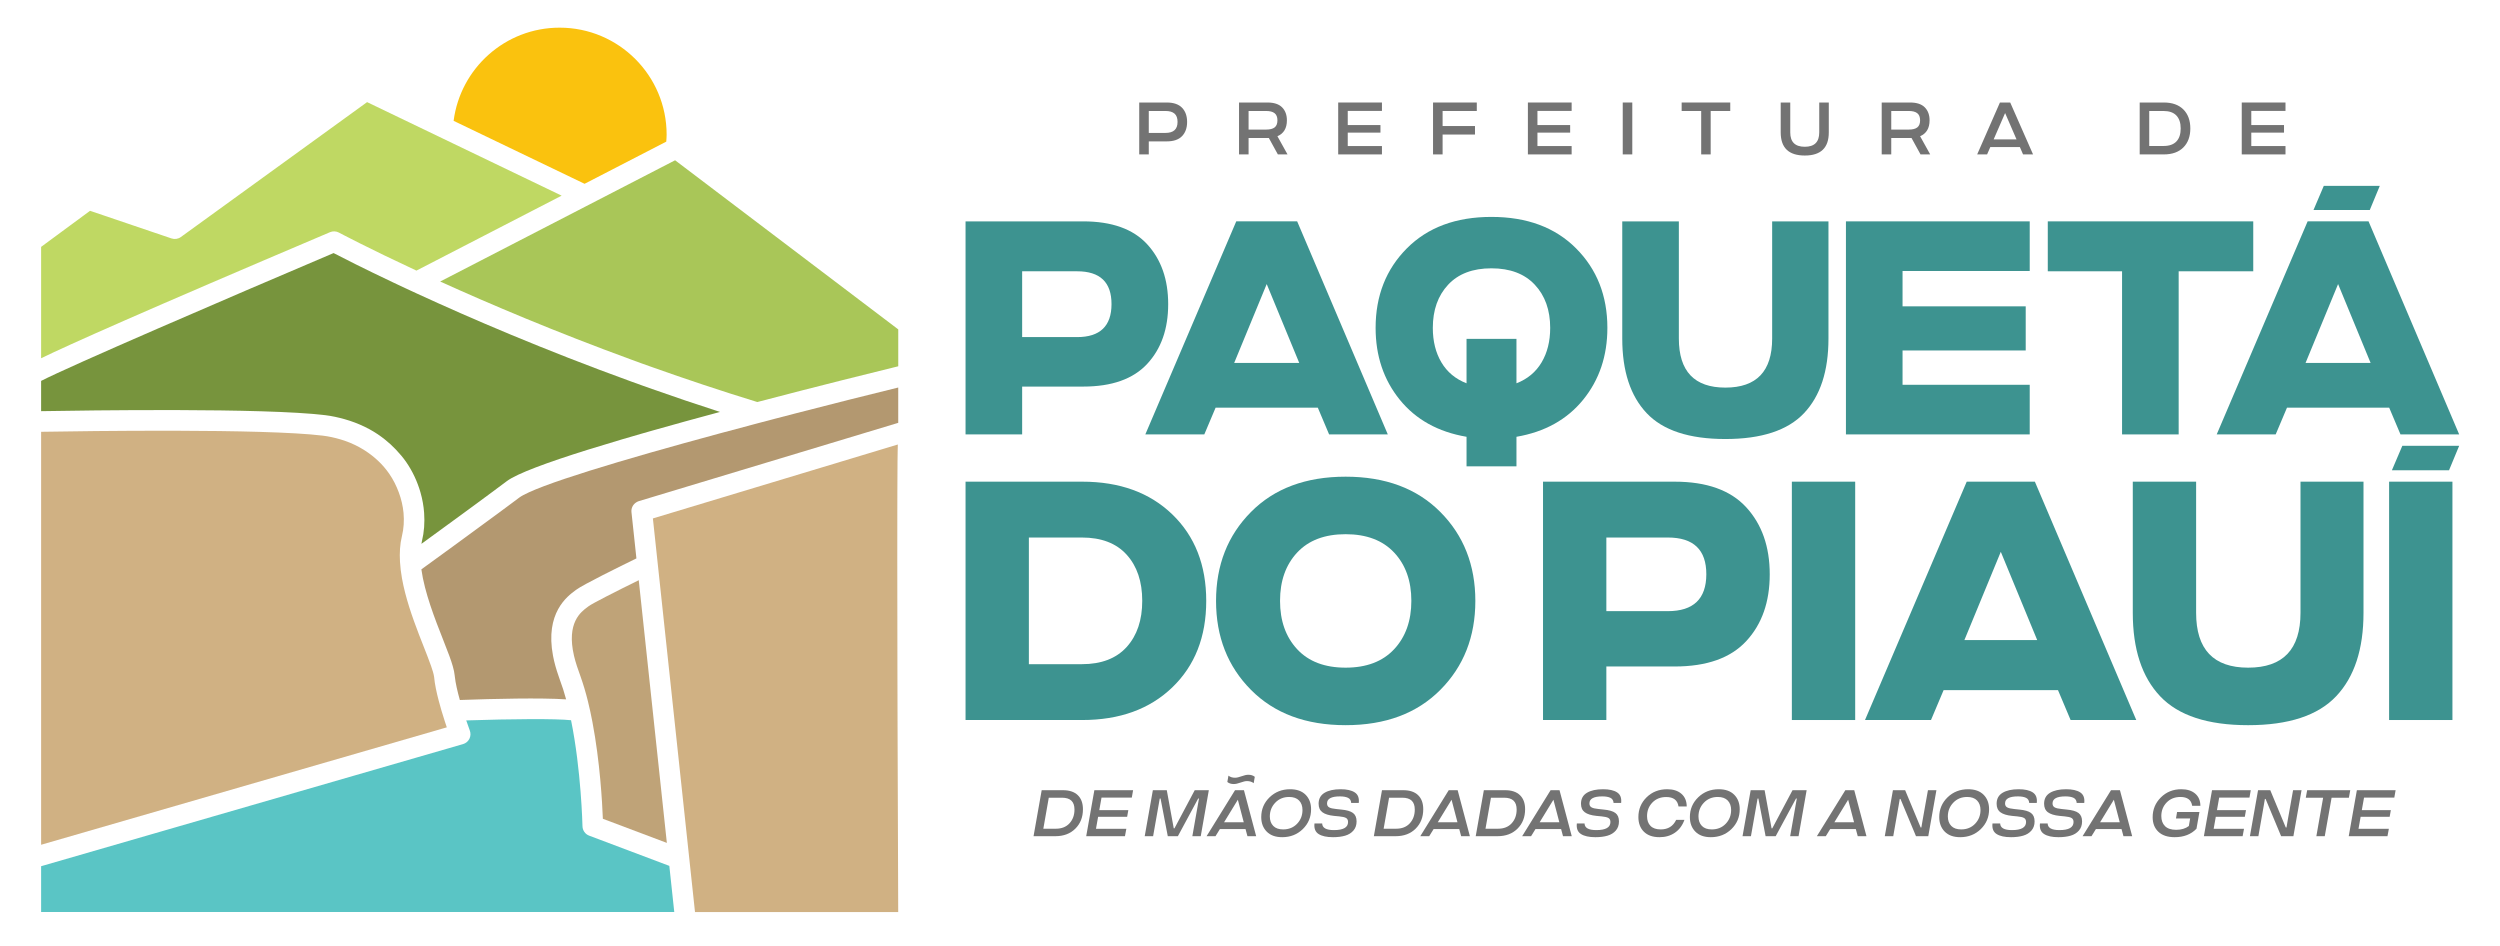 <?xml version="1.0" encoding="UTF-8"?>
<!DOCTYPE svg PUBLIC "-//W3C//DTD SVG 1.1//EN" "http://www.w3.org/Graphics/SVG/1.1/DTD/svg11.dtd">
<!-- Creator: CorelDRAW 2018 -->
<svg xmlns="http://www.w3.org/2000/svg" xml:space="preserve" width="236.5mm" height="89.5mm" version="1.1" style="shape-rendering:geometricPrecision; text-rendering:geometricPrecision; image-rendering:optimizeQuality; fill-rule:evenodd; clip-rule:evenodd"
viewBox="0 0 23650 8950"
 xmlns:xlink="http://www.w3.org/1999/xlink">
 <defs>
  <style type="text/css">
   <![CDATA[
    .fil1 {fill:#3D9390;fill-rule:nonzero}
    .fil6 {fill:#5AC5C5;fill-rule:nonzero}
    .fil0 {fill:#737373;fill-rule:nonzero}
    .fil5 {fill:#77943D;fill-rule:nonzero}
    .fil4 {fill:#A9C658;fill-rule:nonzero}
    .fil7 {fill:#B39870;fill-rule:nonzero}
    .fil8 {fill:#BFA378;fill-rule:nonzero}
    .fil3 {fill:#BFD863;fill-rule:nonzero}
    .fil9 {fill:#D0B183;fill-rule:nonzero}
    .fil2 {fill:#FAC20E;fill-rule:nonzero}
   ]]>
  </style>
 </defs>
 <g id="Layer_x0020_1">
  <g id="_790687680">
   <path class="fil0" d="M11025.95 1257.38c75.79,0 113.69,-34.62 113.69,-103.71 0,-36.13 -9.62,-62.4 -28.78,-79 -19.21,-16.48 -47.49,-24.78 -84.91,-24.78l-158.49 0 0 207.49 158.49 0zm11.3 -287.66c65.04,0 113.41,16.71 145.14,49.88 31.74,33.13 47.62,77.84 47.62,134.07 0,56.12 -15.88,100.82 -47.62,133.95 -31.73,33.3 -80.1,49.88 -145.14,49.88l-169.79 0 0 123.21 -90.41 0 0 -490.99 260.2 0z"/>
   <path class="fil0" d="M11811.6 1049.92l0 175.93 165.69 0c36.51,0 63.52,-6.9 80.95,-20.7 17.54,-13.77 26.22,-36.08 26.22,-66.98 0,-30.74 -8.9,-53.17 -26.72,-67.2 -17.77,-14.09 -44.6,-21.05 -80.45,-21.05l-165.69 0zm368.4 410.82l-91.42 0 -85.24 -155.16 -13.37 0 -178.37 0 0 155.16 -90.35 0 0 -490.99 268.72 0c62.53,0 108.85,15.37 139.02,46.05 30.13,30.66 45.15,71.54 45.15,122.37 0,74.93 -29.89,125.15 -89.68,150.65l95.54 171.92z"/>
   <polygon class="fil0" points="13073.19,1049.24 12749.67,1049.24 12749.67,1183.08 13059.16,1183.08 13059.16,1254.62 12749.67,1254.62 12749.67,1381.66 13073.19,1381.66 13073.19,1460.73 12659.32,1460.73 12659.32,969.74 13073.19,969.74 "/>
   <polygon class="fil0" points="13970.49,1049.92 13646.97,1049.92 13646.97,1192.33 13953.39,1192.33 13953.39,1272.79 13646.97,1272.79 13646.97,1460.74 13556.6,1460.74 13556.6,969.75 13970.49,969.75 "/>
   <polygon class="fil0" points="14867.72,1049.24 14544.2,1049.24 14544.2,1183.08 14853.69,1183.08 14853.69,1254.62 14544.2,1254.62 14544.2,1381.66 14867.72,1381.66 14867.72,1460.73 14453.84,1460.73 14453.84,969.74 14867.72,969.74 "/>
   <polygon class="fil0" points="15351.09,969.72 15441.45,969.72 15441.45,1460.69 15351.09,1460.69 "/>
   <polygon class="fil0" points="16368.23,969.74 16368.23,1049.91 16183,1049.91 16183,1460.73 16093.31,1460.73 16093.31,1049.91 15908.42,1049.91 15908.42,969.74 "/>
   <path class="fil0" d="M17073.43 1471.3c-152.04,0 -227.98,-72.88 -227.98,-218.73l0 -282.83 90.35 0 0 283.54c0,90.14 45.83,135.18 137.63,135.18 91.08,0 136.62,-45.04 136.62,-135.18l0 -283.54 90.36 0 0 282.83c0.23,145.85 -75.43,218.73 -226.98,218.73z"/>
   <path class="fil0" d="M17891.25 1049.92l0 175.93 165.69 0c36.52,0 63.52,-6.9 80.94,-20.7 17.55,-13.77 26.23,-36.08 26.23,-66.98 0,-30.74 -8.9,-53.17 -26.72,-67.2 -17.77,-14.09 -44.59,-21.05 -80.45,-21.05l-165.69 0zm368.4 410.82l-91.42 0 -85.23 -155.16 -13.37 0 -178.38 0 0 155.16 -90.35 0 0 -490.99 268.73 0c62.52,0 108.84,15.37 139.02,46.05 30.12,30.66 45.15,71.54 45.15,122.37 0,74.93 -29.89,125.15 -89.69,150.65l95.54 171.92z"/>
   <path class="fil0" d="M18859.79 1319.01l216.69 0 -108.18 -249.58 -108.51 249.58zm278.32 141.75l-30.13 -69.54 -279.69 0 -30.46 69.54 -93.81 0 215.34 -491.04 97.21 0 216.07 491.04 -94.53 0z"/>
   <path class="fil0" d="M20331.81 1380.98l135.62 0c53.9,0 94.25,-14.25 121.36,-42.81 27.07,-28.5 40.54,-69.42 40.54,-122.7 0,-53.28 -13.58,-94.2 -40.7,-122.77 -27.17,-28.5 -67.59,-42.75 -121.2,-42.75l-135.62 0 0 331.03zm-90.3 79.78l0 -491.04 228.65 0c79,0 140.46,21.94 184.39,65.59 43.87,43.76 65.92,103.78 65.92,179.98 0,75.72 -22.05,135.63 -65.92,179.55 -43.93,43.87 -105.39,65.92 -184.39,65.92l-228.65 0z"/>
   <polygon class="fil0" points="21620.78,1049.24 21297.2,1049.24 21297.2,1183.08 21606.75,1183.08 21606.75,1254.62 21297.2,1254.62 21297.2,1381.66 21620.78,1381.66 21620.78,1460.73 21206.9,1460.73 21206.9,969.74 21620.78,969.74 "/>
   <path class="fil1" d="M10189.57 3188.89c216.41,0 324.86,-103.65 325.37,-311.2 0.49,-207.55 -108.01,-311.32 -325.37,-311.32l-520.04 0 0 622.52 520.04 0zm57.64 -1094.75c270.73,0 472.43,72.15 604.99,216.41 132.61,144.31 198.86,333.37 198.86,567.14 0,233.76 -66.25,422.05 -198.86,564.92 -132.56,142.9 -334.26,214.39 -604.99,214.39l-577.68 0 0 452.51 -535.46 0 0 -2015.37 1113.14 0z"/>
   <path class="fil1" d="M11675.25 3433.55l615.63 0 -307.77 -746.36 -307.86 746.36zm898.11 675.98l-106.84 -252.93 -966.94 0 -106.82 252.93 -557.97 0 860.15 -2015.42 576.23 0 857.37 2015.42 -555.18 0z"/>
   <path class="fil1" d="M14345.72 3626.07c104,-40.35 183.16,-106.12 237.49,-197.47 54.34,-91.3 81.58,-200.25 81.58,-326.74 0,-168.69 -48.56,-304.75 -145.54,-408.31 -96.93,-103.56 -233.77,-155.27 -410.36,-155.27 -176.66,0 -313.17,51.71 -409.7,155.27 -96.54,103.56 -144.75,239.62 -144.75,408.31 0,126.49 27.16,235.44 81.5,326.74 54.33,91.35 133.55,157.12 237.55,197.47l0 -420.21 472.23 0 0 420.21zm860.08 -524.21c0,265.11 -76.38,491.59 -229.03,679.54 -152.77,187.85 -363.1,304.7 -631.05,350.63l0 279.65 -472.23 0 0 -279.65c-268.94,-45.93 -479.51,-162.78 -631.77,-350.63 -152.26,-187.95 -228.42,-414.43 -228.42,-679.54 0,-303.65 98.65,-554.51 295.84,-752.64 197.25,-198.16 463.87,-297.25 799.75,-297.25 335.87,0 602.66,99.09 800.41,297.25 197.7,198.13 296.5,448.99 296.5,752.64z"/>
   <path class="fil1" d="M17066.06 3908.59c-154.15,162.95 -402.19,244.51 -744.18,244.51 -342,0 -590.08,-81.56 -744.19,-244.51 -154.15,-163.06 -231.15,-398.28 -231.15,-705.54l0 -1108.89 535.41 0 0 1108.89c0,309.16 146.65,463.7 439.93,463.7 295.12,0 442.71,-154.54 442.71,-463.7l0 -1108.89 532.68 0 0 1108.89c0,307.26 -77.06,542.48 -231.21,705.54z"/>
   <polygon class="fil1" points="19201.15,2563.57 17998.04,2563.57 17998.04,2898 19163.23,2898 19163.23,3315.44 17998.04,3315.44 17998.04,3640.07 19201.15,3640.07 19201.15,4109.5 17462.58,4109.5 17462.58,2094.14 19201.15,2094.14 "/>
   <polygon class="fil1" points="21315.73,2094.13 21315.73,2566.35 20610.17,2566.35 20610.17,4109.55 20074.71,4109.55 20074.71,2566.35 19372,2566.35 19372,2094.13 "/>
   <path class="fil1" d="M21810.49 3433.55l615.58 0 -307.7 -746.36 -307.88 746.36zm898.11 675.98l-106.84 -252.93 -966.87 0 -106.94 252.93 -557.85 0 860.1 -2015.42 576.27 0 857.31 2015.42 -555.18 0z"/>
   <polygon class="fil1" points="21983.12,1758.12 21885.75,1986.45 22418.21,1986.45 22512.85,1758.12 "/>
   <path class="fil1" d="M9733.16 6283.1l501.63 0c184.43,0 325.68,-54.28 423.73,-162.73 98.03,-108.57 147.02,-253.98 147.02,-436.43 0,-182.32 -48.99,-327.79 -147.02,-436.24 -98.05,-108.45 -239.3,-162.74 -423.73,-162.74l-501.63 0 0 1198.14zm-599.09 528.28l0 -2254.76 1103.89 0c354.24,0 638.34,103.27 852.18,309.71 213.85,206.54 320.78,479.29 320.78,818.4 0,339.22 -106.93,611.67 -320.78,817.66 -213.84,205.93 -497.94,308.99 -852.18,308.99l-1103.89 0z"/>
   <path class="fil1" d="M12271.12 6141.54c107.96,116.35 260.72,174.52 458.3,174.52 197.59,0 350.63,-58.17 459.15,-174.52 108.49,-116.36 162.78,-268.85 162.78,-457.58 0,-188.62 -54.29,-340.9 -162.78,-456.79 -108.52,-115.76 -261.56,-173.65 -459.15,-173.65 -197.58,0 -350.34,57.89 -458.3,173.65 -107.99,115.89 -161.95,268.17 -161.95,456.79 0,188.73 53.96,341.22 161.95,457.58zm1353.8 385.25c-221.17,222.19 -519.65,333.37 -895.5,333.37 -375.73,0 -674.03,-111.18 -894.66,-333.37 -220.68,-222.18 -330.98,-502.84 -330.98,-842.06 0,-339.09 110.3,-619.75 330.98,-841.93 220.63,-222.19 518.93,-333.37 894.66,-333.37 375.85,0 674.33,111.18 895.5,333.37 221.19,222.18 331.82,502.84 331.82,841.93 0,339.22 -110.63,619.88 -331.82,842.06z"/>
   <path class="fil1" d="M15777.85 5781.49c242.11,0 363.49,-116.14 363.99,-348.35 0.49,-232.11 -120.87,-348.24 -363.99,-348.24l-581.78 0 0 696.59 581.78 0zm64.46 -1224.87c302.93,0 528.57,80.73 676.93,242.13 148.31,161.4 222.47,372.9 222.47,634.39 0,261.61 -74.16,472.32 -222.47,632.17 -148.36,159.88 -374,239.72 -676.93,239.72l-646.24 0 0 506.35 -599.11 0 0 -2254.76 1245.35 0z"/>
   <polygon class="fil1" points="16950.97,4556.62 17550.06,4556.62 17550.06,6811.38 16950.97,6811.38 "/>
   <path class="fil1" d="M18583.17 6055.04l688.73 0 -344.35 -834.87 -344.38 834.87zm1004.78 756.38l-119.48 -283.05 -1081.83 0 -119.48 283.05 -624.26 0 962.25 -2254.82 644.7 0 959.19 2254.82 -621.09 0z"/>
   <path class="fil1" d="M22100.01 6586.49c-172.41,182.45 -450,273.7 -832.59,273.7 -382.59,0 -660.17,-91.25 -832.59,-273.7 -172.41,-182.32 -258.66,-445.43 -258.66,-789.21l0 -1240.68 599.11 0 0 1240.68c0,345.84 164.06,518.82 492.14,518.82 330.21,0 495.27,-172.98 495.27,-518.82l0 -1240.68 596.04 0 0 1240.68c0,343.78 -86.29,606.89 -258.72,789.21z"/>
   <polygon class="fil1" points="22600.94,4556.62 23199.99,4556.62 23199.99,6811.38 22600.94,6811.38 "/>
   <polygon class="fil1" points="22726.03,4217.19 22627.22,4448.96 23167.68,4448.96 23263.78,4217.19 "/>
   <path class="fil0" d="M9869.86 7839.63l118.64 0c54.62,0 97.64,-16.98 129,-51.17 31.34,-34.18 47.04,-77.67 47.04,-130.16 0,-37.75 -9.8,-65.81 -29.35,-84.24 -19.54,-18.59 -49.43,-27.78 -89.9,-27.78l-123.83 0 -51.6 293.35zm-92.48 70.74l77 -435.13 201.48 0c60.91,0 107.63,15.7 140.03,47.04 32.51,31.4 48.76,75.78 48.76,133.29 0,74.6 -23.99,135.73 -71.82,183.38 -47.82,47.66 -110.85,71.42 -189.12,71.42l-206.33 0z"/>
   <polygon class="fil0" points="10706.73,7545.62 10420.28,7545.62 10399.36,7663.71 10673.94,7663.71 10662.75,7727.12 10388.1,7727.12 10368.06,7840.31 10655.17,7840.31 10642.09,7910.39 10275.6,7910.39 10352.64,7475.19 10719.2,7475.19 "/>
   <polygon class="fil0" points="10829.03,7910.37 10906.09,7475.24 11037.82,7475.24 11103.61,7835.78 11110.57,7835.78 11302.1,7475.24 11435.54,7475.24 11359.05,7910.37 11279.61,7910.37 11342.4,7554.11 11334.83,7554.11 11142.75,7910.37 11047.16,7910.37 10978.91,7554.11 10971.33,7554.11 10908.49,7910.37 "/>
   <path class="fil0" d="M11796.89 7389.07c-15.81,0 -36.3,4.61 -61.47,14.03 -25.15,9.29 -46.48,13.92 -63.85,13.92 -24.82,0 -45.2,-6.47 -60.96,-19.44l10.57 -60.02c16.6,13.37 37.53,19.93 62.86,19.71 15.76,0 36.18,-4.67 61.4,-13.92 25.17,-9.41 46.49,-14.08 63.92,-14.08 24.84,0 45.15,6.46 60.96,19.49l-10.57 60.13c-16.59,-13.26 -37.58,-19.82 -62.86,-19.82zm-217.23 389.66l186.28 0 -55.85 -213.29 -130.43 213.29zm221.19 131.66l-18.21 -67.7 -242.18 0 -41.81 67.7 -84.4 0 269.17 -435.2 84.31 0 115.62 435.2 -82.5 0z"/>
   <path class="fil0" d="M12138.89 7846.3c53.38,0 97.19,-17.77 131.38,-53.34 34.18,-35.63 51.27,-79.11 51.27,-130.49 0,-37.58 -10.79,-67.6 -32.34,-89.8 -21.55,-22.28 -52.83,-33.41 -93.86,-33.41 -53.06,0 -96.77,18.04 -131.11,53.89 -34.41,35.91 -51.56,79.38 -51.56,130.33 0,37.59 10.74,67.48 32.29,89.63 21.54,22.22 52.83,33.19 93.93,33.19zm-9.47 73.48c-62.86,0 -111.62,-17.42 -146.2,-52.55 -34.58,-34.96 -51.89,-80.83 -51.89,-137.63 0,-73.94 26.34,-136.23 78.89,-187.17 52.62,-50.83 117.41,-76.27 194.46,-76.27 62.92,0 111.68,17.42 146.31,52.16 34.57,34.8 51.84,80.51 51.84,137.23 0,74.16 -26.23,136.75 -78.56,187.8 -52.44,50.94 -117.37,76.43 -194.85,76.43z"/>
   <path class="fil0" d="M12609.14 7919.76c-58.85,0 -103.95,-9.95 -135.18,-29.89 -31.23,-19.93 -44.25,-53.23 -38.97,-99.94l72.82 0c0.77,41.87 37.9,62.81 111.35,62.81 88.96,0 133.45,-25.44 133.45,-76.49 0,-18.15 -6.3,-30.9 -18.94,-38.19 -12.64,-7.36 -34.29,-12.31 -65.02,-15.15l-48.32 -4.63c-49.33,-5 -86.03,-16.42 -110.12,-34.23 -24.05,-17.88 -36.08,-44.7 -36.08,-80.67 0,-46.43 18.65,-80.83 56.01,-103.38 37.29,-22.49 88.12,-33.85 152.43,-33.85 58.06,0 102.44,9.95 133.16,29.77 30.79,19.83 43.54,53.24 38.26,100.11l-71.6 0c-1.23,-23.22 -11.14,-39.41 -29.78,-48.61 -18.55,-9.01 -44.27,-13.57 -77,-13.57 -81.12,0 -121.71,22.09 -121.71,66.47 0,17.31 6.63,29.78 19.87,37.24 13.21,7.58 34.97,12.69 65.09,15.48l48.55 5.23c51.77,4.62 89.03,15.37 111.78,32.24 22.78,16.87 34.14,43.59 34.14,79.95 0,34.84 -9.91,63.63 -29.73,86.45 -19.76,22.88 -45.99,39.09 -78.56,48.6 -32.56,9.52 -71.03,14.25 -115.3,14.25l-0.6 0z"/>
   <path class="fil0" d="M13089.13 7839.63l118.63 0c54.62,0 97.65,-16.98 128.99,-51.17 31.35,-34.18 47.05,-77.67 47.05,-130.16 0,-37.75 -9.8,-65.81 -29.34,-84.24 -19.54,-18.59 -49.44,-27.78 -89.91,-27.78l-123.82 0 -51.6 293.35zm-92.48 70.74l77 -435.13 201.48 0c60.9,0 107.61,15.7 140.01,47.04 32.53,31.4 48.78,75.78 48.78,133.29 0,74.6 -24,135.73 -71.82,183.38 -47.82,47.66 -110.85,71.42 -189.12,71.42l-206.33 0z"/>
   <path class="fil0" d="M13601.31 7778.71l186.29 0 -55.84 -213.28 -130.45 213.28zm221.19 131.66l-18.19 -67.68 -242.18 0 -41.82 67.68 -84.4 0 269.18 -435.18 84.29 0 115.69 435.18 -82.57 0z"/>
   <path class="fil0" d="M14052.77 7839.63l118.64 0c54.62,0 97.66,-16.98 129,-51.17 31.34,-34.18 47.05,-77.67 47.05,-130.16 0,-37.75 -9.8,-65.81 -29.34,-84.24 -19.56,-18.59 -49.45,-27.78 -89.92,-27.78l-123.81 0 -51.62 293.35zm-92.46 70.74l76.99 -435.13 201.48 0c60.91,0 107.62,15.7 140.02,47.04 32.51,31.4 48.76,75.78 48.76,133.29 0,74.6 -23.99,135.73 -71.8,183.38 -47.84,47.66 -110.85,71.42 -189.13,71.42l-206.32 0z"/>
   <path class="fil0" d="M14564.97 7778.71l186.28 0 -55.83 -213.28 -130.45 213.28zm221.19 131.66l-18.19 -67.68 -242.19 0 -41.82 67.68 -84.39 0 269.18 -435.18 84.29 0 115.69 435.18 -82.57 0z"/>
   <path class="fil0" d="M15091.09 7919.76c-58.83,0 -103.94,-9.95 -135.17,-29.89 -31.23,-19.93 -44.27,-53.23 -38.96,-99.94l72.81 0c0.78,41.87 37.91,62.81 111.34,62.81 88.97,0 133.46,-25.44 133.46,-76.49 0,-18.15 -6.29,-30.9 -18.94,-38.19 -12.64,-7.36 -34.29,-12.31 -65.01,-15.15l-48.33 -4.63c-49.33,-5 -86.02,-16.42 -110.12,-34.23 -24.05,-17.88 -36.08,-44.7 -36.08,-80.67 0,-46.43 18.64,-80.83 56.01,-103.38 37.29,-22.49 88.13,-33.85 152.43,-33.85 58.06,0 102.44,9.95 133.17,29.77 30.79,19.83 43.54,53.24 38.25,100.11l-71.6 0c-1.23,-23.22 -11.14,-39.41 -29.78,-48.61 -18.54,-9.01 -44.26,-13.57 -76.99,-13.57 -81.12,0 -121.71,22.09 -121.71,66.47 0,17.31 6.63,29.78 19.87,37.24 13.19,7.58 34.97,12.69 65.08,15.48l48.56 5.23c51.76,4.62 89.01,15.37 111.78,32.24 22.77,16.87 34.13,43.59 34.13,79.95 0,34.84 -9.91,63.63 -29.73,86.45 -19.76,22.88 -45.98,39.09 -78.56,48.6 -32.55,9.52 -71.03,14.25 -115.3,14.25l-0.61 0z"/>
   <path class="fil0" d="M15698.54 7919.76c-63.34,0 -112.34,-17.2 -147.14,-51.6 -34.85,-34.29 -52.22,-80.61 -52.22,-138.58 0,-73.93 25.9,-136.17 77.67,-187.12 51.78,-50.81 116.85,-76.31 195.14,-76.31 56.39,0 101.16,14.36 134.22,43.14 33.08,28.61 49.82,68.7 50.22,120.08l-77.66 0c-8.7,-59.62 -47.44,-89.51 -116.2,-89.51 -53.83,0 -97.53,17.42 -131.11,52.16 -33.57,34.91 -50.38,77.77 -50.38,128.71 0,39.42 11.02,70.21 32.95,92.43 22,22.16 54.07,33.13 96.32,33.13 68.82,0 117.41,-30.02 145.93,-90.08l78.32 0c-18.59,52.15 -48.49,92.46 -89.68,120.96 -41.15,28.45 -89.91,42.59 -146.38,42.59z"/>
   <path class="fil0" d="M16193.76 7846.3c53.39,0 97.2,-17.77 131.4,-53.34 34.18,-35.63 51.27,-79.11 51.27,-130.49 0,-37.58 -10.81,-67.6 -32.35,-89.8 -21.54,-22.28 -52.84,-33.41 -93.87,-33.41 -53.05,0 -96.75,18.04 -131.11,53.89 -34.4,35.91 -51.54,79.38 -51.54,130.33 0,37.59 10.73,67.48 32.29,89.63 21.54,22.22 52.82,33.19 93.91,33.19zm-9.47 73.48c-62.85,0 -111.62,-17.42 -146.19,-52.55 -34.57,-34.96 -51.89,-80.83 -51.89,-137.63 0,-73.94 26.34,-136.23 78.89,-187.17 52.61,-50.83 117.41,-76.27 194.47,-76.27 62.91,0 111.69,17.42 146.31,52.16 34.51,34.8 51.83,80.51 51.83,137.23 0,74.16 -26.22,136.75 -78.56,187.8 -52.44,50.94 -117.35,76.43 -194.86,76.43z"/>
   <polygon class="fil0" points="16484.42,7910.37 16561.42,7475.24 16693.2,7475.24 16758.94,7835.78 16765.96,7835.78 16957.36,7475.24 17090.87,7475.24 17014.42,7910.37 16934.98,7910.37 16997.78,7554.11 16990.22,7554.11 16798.08,7910.37 16702.55,7910.37 16634.3,7554.11 16626.72,7554.11 16563.87,7910.37 "/>
   <path class="fil0" d="M17353.05 7778.71l186.33 0 -55.84 -213.28 -130.49 213.28zm221.17 131.66l-18.2 -67.68 -242.18 0 -41.75 67.68 -84.45 0 269.23 -435.18 84.29 0 115.63 435.18 -82.57 0z"/>
   <polygon class="fil0" points="17830.08,7910.37 17907.08,7475.24 18022.66,7475.24 18169.24,7827.87 18176.26,7827.87 18186.77,7765.01 18238.39,7475.24 18318.56,7475.24 18241.46,7910.37 18125.21,7910.37 17978.4,7558.07 17971.72,7558.07 17961.08,7620.93 17910.14,7910.37 "/>
   <path class="fil0" d="M18552.78 7846.3c53.45,0 97.26,-17.77 131.45,-53.34 34.19,-35.63 51.28,-79.11 51.28,-130.49 0,-37.58 -10.86,-67.6 -32.42,-89.8 -21.48,-22.28 -52.82,-33.41 -93.8,-33.41 -53.11,0 -96.82,18.04 -131.11,53.89 -34.41,35.91 -51.61,79.38 -51.61,130.33 0,37.59 10.75,67.48 32.35,89.63 21.55,22.22 52.78,33.19 93.86,33.19zm-9.41 73.48c-62.9,0 -111.62,-17.42 -146.25,-52.55 -34.51,-34.96 -51.84,-80.83 -51.84,-137.63 0,-73.94 26.29,-136.23 78.89,-187.17 52.57,-50.83 117.42,-76.27 194.48,-76.27 62.85,0 111.62,17.42 146.31,52.16 34.51,34.8 51.82,80.51 51.82,137.23 0,74.16 -26.27,136.75 -78.56,187.8 -52.44,50.94 -117.41,76.43 -194.85,76.43z"/>
   <path class="fil0" d="M19023.04 7919.76c-58.85,0 -103.95,-9.95 -135.18,-29.89 -31.23,-19.93 -44.25,-53.23 -38.92,-99.94l72.77 0c0.77,41.87 37.91,62.81 111.4,62.81 88.96,0 133.45,-25.44 133.45,-76.49 0,-18.15 -6.34,-30.9 -18.99,-38.19 -12.57,-7.36 -34.29,-12.31 -64.97,-15.15l-48.37 -4.63c-49.33,-5 -86.02,-16.42 -110.12,-34.23 -24,-17.88 -36.03,-44.7 -36.03,-80.67 0,-46.43 18.59,-80.83 55.96,-103.38 37.36,-22.49 88.19,-33.85 152.48,-33.85 58.08,0 102.44,9.95 133.12,29.77 30.79,19.83 43.59,53.24 38.25,100.11l-71.54 0c-1.23,-23.22 -11.2,-39.41 -29.79,-48.61 -18.54,-9.01 -44.25,-13.57 -77.05,-13.57 -81.06,0 -121.7,22.09 -121.7,66.47 0,17.31 6.67,29.78 19.93,37.24 13.19,7.58 34.96,12.69 65.08,15.48l48.55 5.23c51.71,4.62 88.97,15.37 111.73,32.24 22.77,16.87 34.18,43.59 34.18,79.95 0,34.84 -9.96,63.63 -29.78,86.45 -19.76,22.88 -45.92,39.09 -78.56,48.6 -32.56,9.52 -70.98,14.25 -115.23,14.25l-0.67 0z"/>
   <path class="fil0" d="M19472.12 7919.76c-58.85,0 -103.94,-9.95 -135.17,-29.89 -31.23,-19.93 -44.27,-53.23 -38.92,-99.94l72.77 0c0.77,41.87 37.91,62.81 111.4,62.81 88.96,0 133.45,-25.44 133.45,-76.49 0,-18.15 -6.34,-30.9 -18.99,-38.19 -12.57,-7.36 -34.29,-12.31 -64.97,-15.15l-48.38 -4.63c-49.32,-5 -86.01,-16.42 -110.13,-34.23 -23.98,-17.88 -36.01,-44.7 -36.01,-80.67 0,-46.43 18.59,-80.83 55.95,-103.38 37.37,-22.49 88.18,-33.85 152.49,-33.85 58.06,0 102.44,9.95 133.12,29.77 30.79,19.83 43.59,53.24 38.25,100.11l-71.55 0c-1.22,-23.22 -11.19,-39.41 -29.78,-48.61 -18.54,-9.01 -44.27,-13.57 -77.05,-13.57 -81.06,0 -121.7,22.09 -121.7,66.47 0,17.31 6.67,29.78 19.93,37.24 13.19,7.58 34.96,12.69 65.08,15.48l48.55 5.23c51.71,4.62 88.96,15.37 111.73,32.24 22.77,16.87 34.18,43.59 34.18,79.95 0,34.84 -9.96,63.63 -29.78,86.45 -19.76,22.88 -45.94,39.09 -78.56,48.6 -32.57,9.52 -70.98,14.25 -115.23,14.25l-0.68 0z"/>
   <path class="fil0" d="M19866.64 7778.71l186.23 0 -55.85 -213.28 -130.38 213.28zm221.19 131.66l-18.2 -67.68 -242.18 0 -41.87 67.68 -84.35 0 269.14 -435.18 84.28 0 115.75 435.18 -82.57 0z"/>
   <path class="fil0" d="M20584.81 7742.6l10.31 -61.02 211.44 0 -27.84 158.06c-51.05,53.39 -119.75,80.11 -206.37,80.11 -66.76,0 -118.21,-17.09 -154.17,-51.27 -36.01,-34.19 -54.01,-80 -54.01,-137.79 0,-73.21 25.95,-135.63 77.68,-187.12 51.83,-51.61 116.25,-77.44 193.35,-77.44 55.33,0 99.27,13.86 131.56,41.58 32.22,27.73 48.54,66.1 48.98,115.02l-77.77 0c-8.24,-55.39 -45.04,-83.23 -110.34,-83.45 -53.89,0 -97.59,17.43 -131.11,52.17 -33.63,34.8 -50.39,77.66 -50.39,128.6 0,40.31 11.69,72.04 35.08,95.21 23.32,23.1 58.34,34.78 104.82,34.78 49.39,0 89.48,-12.02 120.49,-35.9l12.36 -71.54 -134.07 0z"/>
   <polygon class="fil0" points="21279.89,7545.62 20993.5,7545.62 20972.51,7663.71 21247.16,7663.71 21235.97,7727.12 20961.33,7727.12 20941.28,7840.31 21228.39,7840.31 21215.25,7910.39 20848.82,7910.39 20925.82,7475.19 21292.35,7475.19 "/>
   <polygon class="fil0" points="21284.2,7910.37 21361.19,7475.24 21476.76,7475.24 21623.35,7827.87 21630.38,7827.87 21640.89,7765.01 21692.51,7475.24 21772.68,7475.24 21695.57,7910.37 21579.32,7910.37 21432.51,7558.07 21425.83,7558.07 21415.2,7620.93 21364.25,7910.37 "/>
   <polygon class="fil0" points="22233.52,7475.22 22220.5,7546.31 22056.93,7546.31 21992.29,7910.36 21912.8,7910.36 21976.87,7546.31 21812.74,7546.31 21825.78,7475.22 "/>
   <polygon class="fil0" points="22650.12,7545.62 22363.73,7545.62 22342.75,7663.71 22617.39,7663.71 22606.2,7727.12 22331.56,7727.12 22311.51,7840.31 22598.62,7840.31 22585.48,7910.39 22219.05,7910.39 22296.05,7475.19 22662.59,7475.19 "/>
  </g>
  <g id="_790685664">
   <path class="fil2" d="M6302.95 1339.8c1.4,-21.88 3.31,-43.64 3.31,-65.87 0,-559.04 -453.19,-1012.24 -1012.23,-1012.24 -514.63,0 -938.59,384.38 -1002.85,881.5l1238.89 595.59 772.88 -398.98z"/>
   <path class="fil3" d="M4286 1357.13l-813.38 -391.02 -1761.63 1276.14c-25.59,18.59 -58.66,23.51 -88.56,13.38l-770.7 -261.38 -462.78 341.19 0 1053.48c263.8,-127.92 944.22,-432.65 2733.09,-1192.53 27.25,-11.53 58.28,-10.06 84.25,3.84 8.02,4.31 276.23,146.96 733.04,359.71l823.9 -425.3 549.74 -283.8 -1026.97 -493.71z"/>
   <path class="fil4" d="M6386.42 1516.2l-128.44 66.31 -507.76 262.11 -108.53 56.03 -108.56 56.04 -545.95 281.81 -822.99 424.83c470.41,213.26 1091.5,476.77 1809.03,739.07 32.56,11.92 64.58,23.81 97.51,35.72 32.11,11.57 65.06,23.1 97.54,34.67 316.27,112.69 649.52,224.09 995.82,330.47 590.48,-155.07 1115.75,-284.91 1333.38,-338.21l0 -348.94 -2111.05 -1599.91z"/>
   <path class="fil5" d="M6168.27 3679.79c-32.75,-11.57 -65.15,-23.14 -97.51,-34.73 -32.72,-11.69 -65.2,-23.38 -97.54,-35.11 -825.49,-299.21 -1527.25,-601.66 -2029.17,-832.97 -38.49,-17.73 -75.88,-35.05 -112.01,-51.92 -38.47,-17.96 -75.59,-35.4 -111.24,-52.3 -287.83,-136.29 -484.16,-236.65 -565.02,-278.76 -1017.45,432.4 -2500.09,1071.51 -2766.84,1209.36l0 286.33c430.29,-7.67 2110.48,-32.4 2686.48,37.64 63.55,7.73 124.42,21.31 183.62,37.89 33.29,9.33 65.78,20 97.5,32.01 33.45,12.68 65.98,26.71 97.55,42.3 13.03,6.42 26.03,12.81 38.71,19.71 52.24,28.47 101.22,61.15 147.16,97.54 37.83,29.94 73.29,62.5 106.39,97.51 34.44,36.52 67.22,74.67 96.07,116.42 61.05,88.34 105.94,185.78 134.99,286.43 9.29,32.26 16.8,64.78 22.65,97.53 5.81,32.43 9.87,64.95 12.21,97.51 6.48,90.03 0.47,179.81 -20.49,265.46 -2.14,8.79 -3.45,18.09 -5.14,27.16 105.81,-76.8 251.95,-183.19 401.31,-292.62 44.41,-32.52 88.82,-65.14 132.81,-97.51 45.08,-33.19 89.55,-66 132.11,-97.53 50.42,-37.33 98.31,-73.01 141.91,-105.69 95.53,-71.67 385.95,-178.09 766.55,-297.16 101.51,-31.72 209.43,-64.37 321.77,-97.51 61.36,-18.08 123.99,-36.33 187.66,-54.63 32.23,-9.26 64.79,-18.56 97.51,-27.86 209.23,-59.46 427.09,-119.33 642.94,-177.32 -220.74,-71.05 -435.24,-143.83 -642.94,-217.18z"/>
   <path class="fil6" d="M5510.25 7815.96c-0.16,-6.77 -11.98,-530.2 -108.08,-1002.62 -144.28,-15.81 -555.27,-12.46 -991.57,1.86 19.26,56.67 33.52,94.92 33.94,96.03 9.55,25.47 8.05,53.7 -4.12,78.02 -12.21,24.25 -33.97,42.33 -60.08,49.9l-3991.39 1155.28 0 433.38 5989.55 0 -46.72 -436.61 -758.46 -285.98c-37.28,-14.02 -62.27,-49.38 -63.07,-89.26z"/>
   <path class="fil7" d="M7524.75 3910.96c-61.28,15.84 -122.68,31.82 -184.16,47.89 -60.06,15.69 -120.09,31.47 -180.03,47.29 -938.75,247.89 -1843.71,507.72 -2156.41,651.01 -41.09,18.82 -73.04,35.85 -92.37,50.36 -20.16,15.11 -41.28,30.89 -63.1,47.15 -41.56,30.97 -85.79,63.78 -131.5,97.54 -278.66,205.82 -611.63,447.41 -730.92,533.81 30.51,220.54 127.63,467.5 205.07,664.05 22.5,57.13 42.65,108.28 59.4,153.97 13.16,35.91 23.93,68.07 32.36,97.53 9.43,32.69 15.91,61.95 18.17,87.25 0.29,3.26 0.87,6.9 1.23,10.26 6.8,63.87 25.68,144.34 47.72,222.84 332.46,-11.94 763.84,-21.91 1005.37,-5.94 -17.44,-64.05 -36.77,-125.55 -58.34,-182.52 -4.54,-11.95 -7.6,-22.75 -11.72,-34.38 -11.95,-33.8 -22.37,-66.35 -30.99,-97.51 -9.46,-34.02 -17.04,-66.48 -22.91,-97.53 -76.74,-406.14 135.08,-563.07 212.59,-619.88l8.5 -6.26c63.26,-47.44 410.73,-218.85 567.89,-295.49l-46.04 -430.2 -0.8 -7.51c-3.87,-36.22 13.03,-70.16 41.69,-90.03 8.21,-5.71 17.09,-10.67 27.09,-13.7l277.71 -83.81 1515.17 -457.31 177.48 -53.57 181.05 -54.64 303.51 -91.63 0 -334.16c-301.56,73.9 -634.56,157.64 -972.71,245.12z"/>
   <path class="fil8" d="M6187.55 6843.03l-10.45 -97.77 -10.48 -97.76 -26.58 -248.44 -10.41 -97.51 -10.45 -97.53 -76.52 -715.27c-224.44,110.26 -439.83,220.35 -472.91,245.17l-10.18 7.51c-64.12,47.03 -202.41,149.04 -129.43,462.59 7.09,30.41 16.39,63 27.7,97.53 6.68,20.36 13.52,40.87 21.82,62.76 4.25,11.24 8.05,23.25 12.17,34.75 26.43,74.22 49.88,153.39 70.16,235.7 7.99,32.33 15.53,65.01 22.65,98.01 7,32.46 13.61,65.15 19.85,97.96 71.53,376.64 92.84,762.81 98.68,915.01l605.38 228.27 -121 -1130.98z"/>
   <path class="fil9" d="M8490.99 6891.64c-0.09,-32.39 -0.16,-64.92 -0.26,-97.54 -0.1,-32.43 -0.19,-64.95 -0.25,-97.57 -0.26,-97.61 -0.48,-195.91 -0.71,-294.25 0,-1.09 0,-2.14 -0.03,-3.2 -0.06,-32.55 -0.12,-65.01 -0.19,-97.53 -0.74,-350.07 -1.22,-696.33 -1.25,-1008.69 0,-157.16 0.1,-305.15 0.36,-440.68 0.03,-16.19 0.06,-33.54 0.09,-49.39 0.03,-16.8 0.06,-32.01 0.1,-48.14 0.06,-34 0.16,-66.52 0.22,-97.51 0.29,-117 0.67,-213.81 1.47,-292.5 0.38,-37.25 0.86,-70.25 1.47,-100.25 0.42,-21.28 0.86,-41.44 1.44,-59.42l-111.19 33.54 -183.92 55.53 -1203.1 363.1 -323.1 97.51 -323.13 97.53 -172.71 52.15 139.06 1299.71 10.42 97.51 10.45 97.53 27.02 252.56 10.46 97.76 10.44 97.76 190.52 1780.64 1922.39 0c-1.06,-251.4 -3.9,-955.01 -6.07,-1736.16zm-4313.48 -165.33c-9.37,-31.45 -18.4,-63.84 -27,-96.62 -20.64,-78.69 -37.73,-158.15 -43.51,-223.64 -0.19,-2.01 -0.84,-4.76 -1.15,-6.97 -3.2,-22.87 -13.23,-56.67 -27.48,-97.53 -10.35,-29.59 -22.65,-62.47 -36.23,-97.51 -10.32,-26.68 -21.18,-54.35 -32.26,-82.5 -59.91,-152.07 -130.71,-331.98 -177.39,-514.06 -11.69,-45.61 -21.82,-91.37 -29.93,-136.89 -9.3,-52.27 -15.66,-104.1 -18.66,-155.05 -5.02,-85.05 -0.39,-167.48 18.43,-244.31 17.23,-70.39 21.85,-144.57 15.12,-219.05 -2.97,-32.58 -8.57,-65.1 -15.92,-97.53 -7.44,-32.92 -17.47,-65.4 -29.32,-97.51 -22.66,-61.15 -52.24,-120.54 -90.23,-175.5 -60.48,-87.5 -138.12,-160.29 -227.89,-218.28 -4.69,-3.03 -9.3,-6.13 -14.02,-9.07 -26.81,-16.55 -54.6,-31.79 -83.52,-45.55 -31.41,-14.99 -63.8,-28.5 -97.51,-40.07 -12.45,-4.28 -25.14,-8.09 -37.89,-11.88 -54.15,-16.1 -110.42,-28.66 -169.29,-35.82 -557.01,-67.82 -2243.23,-43.45 -2662.91,-36.16l0 71.98 0 97.5 0 1949.75 0 97.51 0 97.53 0 1592.37 3837.79 -1110.87c-6,-17.57 -12.53,-37.28 -19.26,-57.99 -9.71,-29.8 -19.87,-62.29 -29.97,-96.28z"/>
  </g>
 </g>
</svg>
